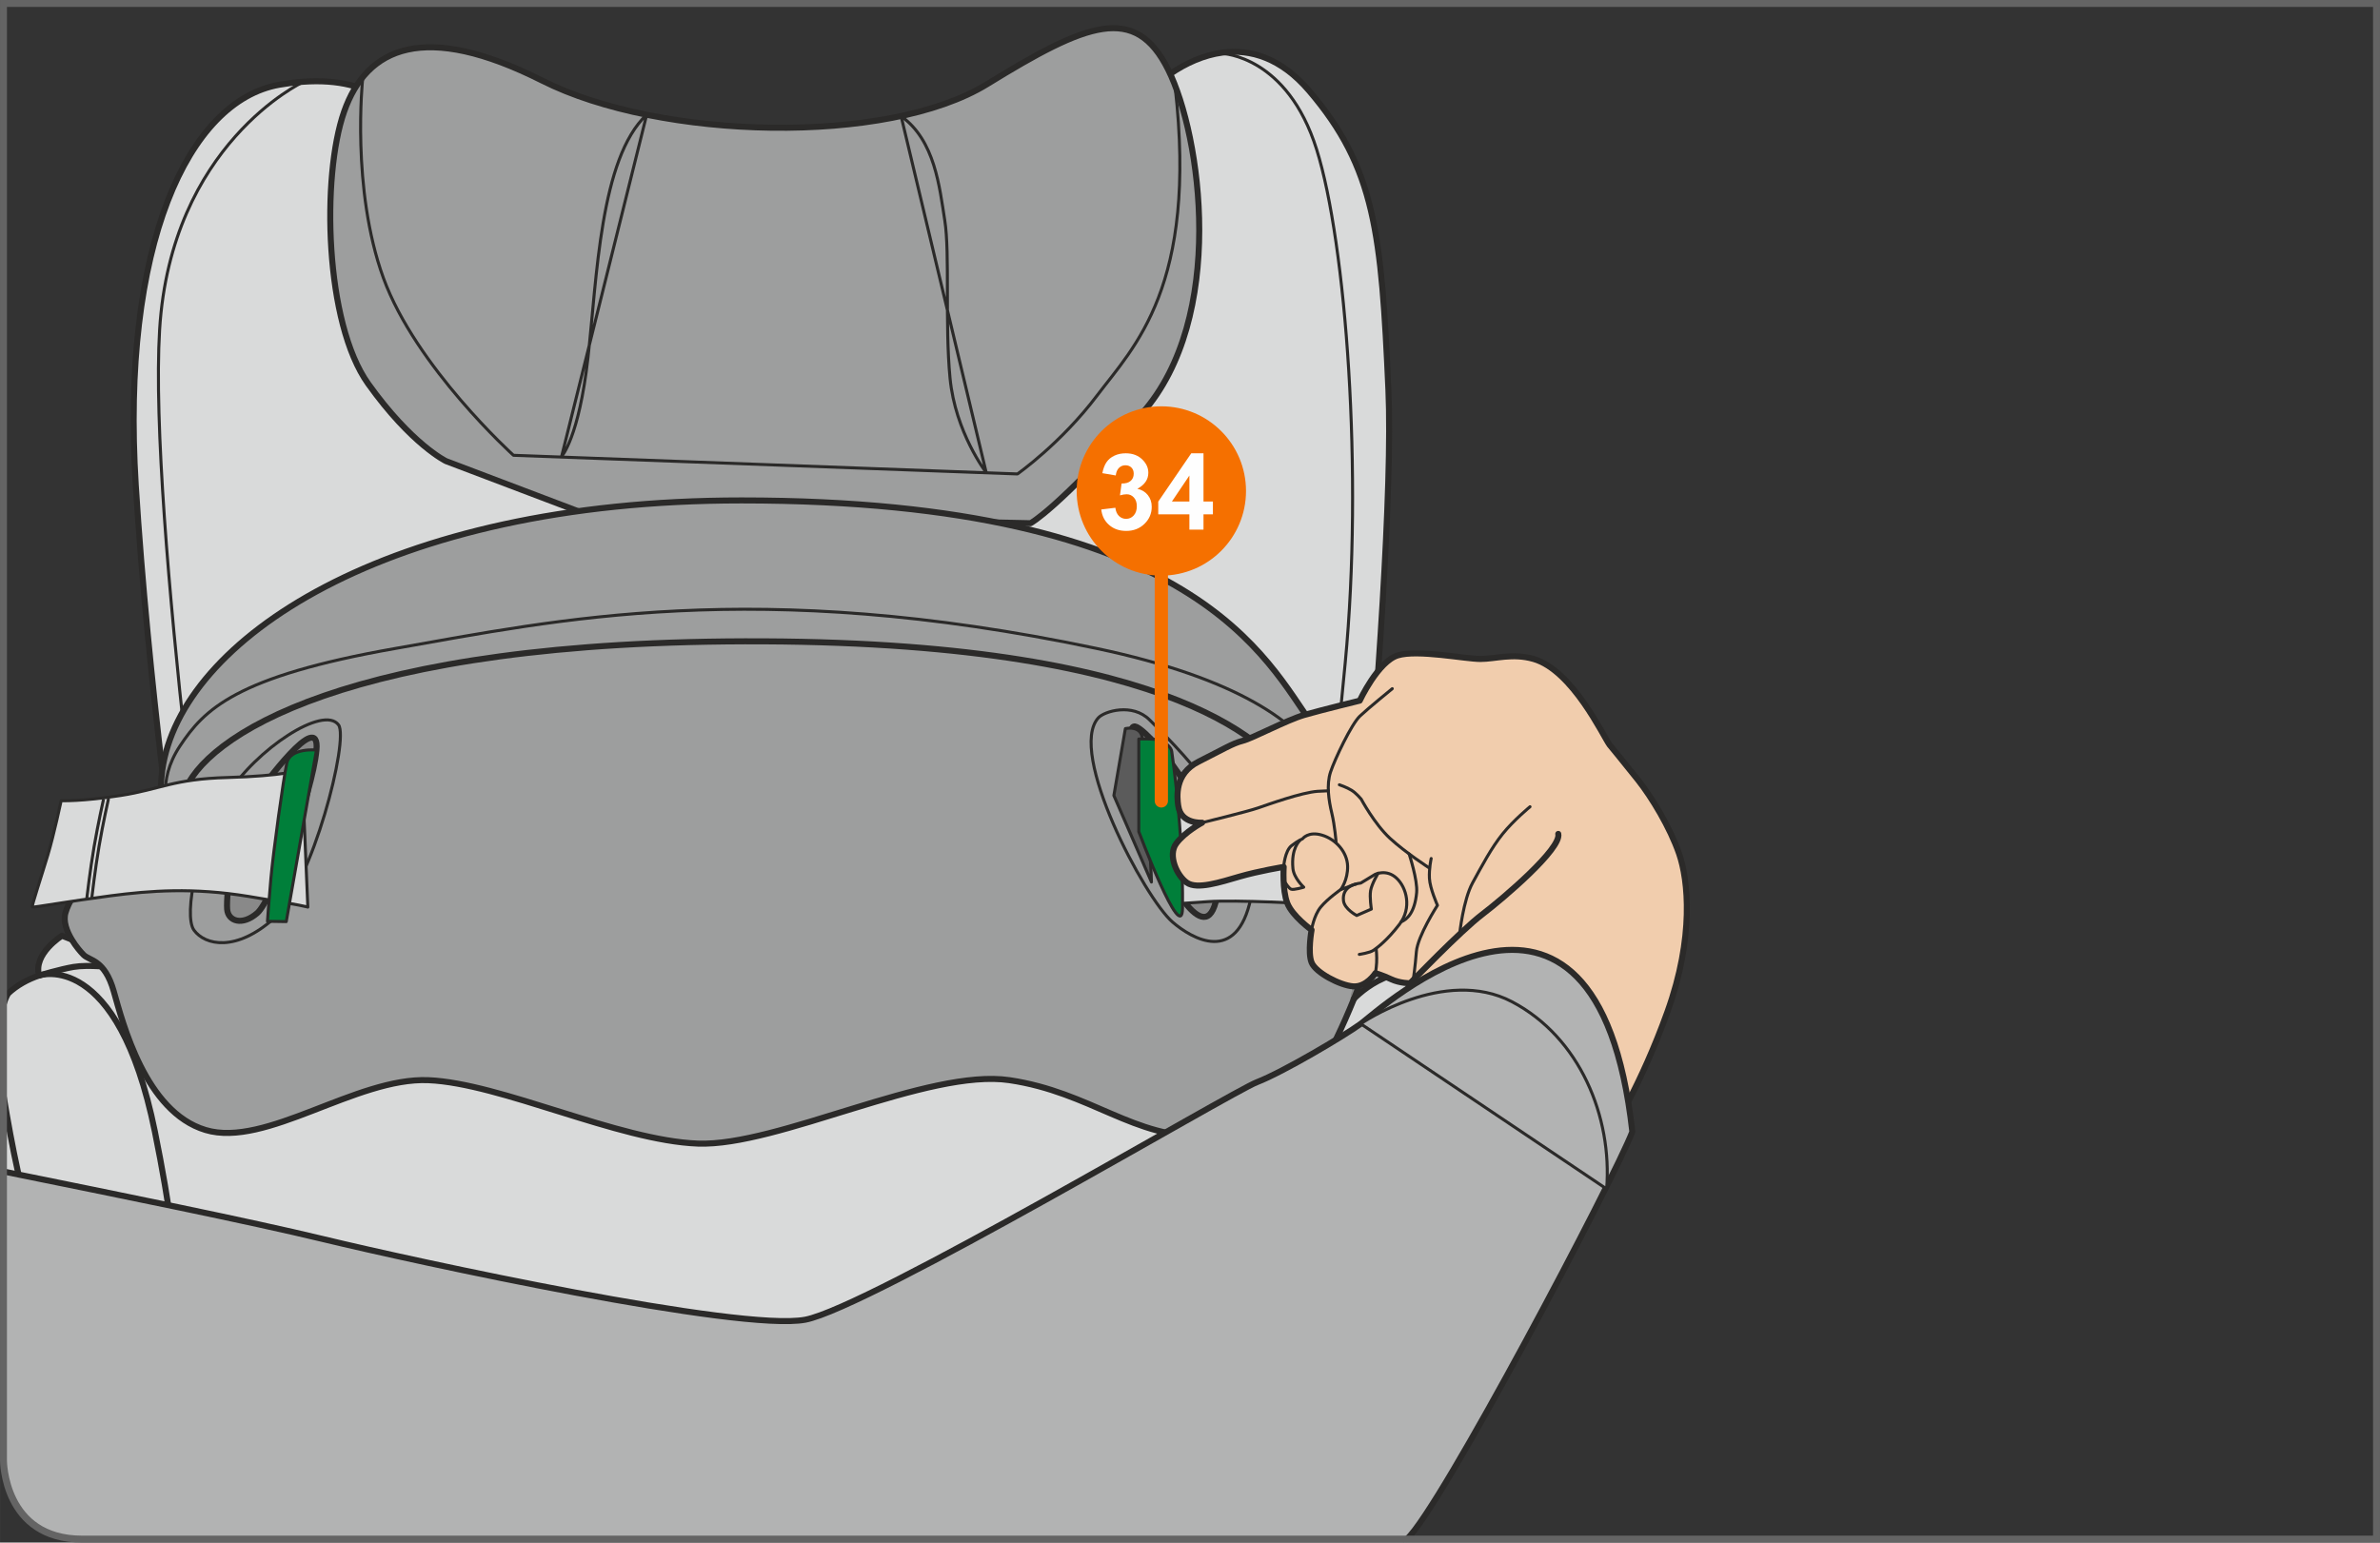 <?xml version="1.0" encoding="UTF-8"?>
<!DOCTYPE svg PUBLIC "-//W3C//DTD SVG 1.1//EN" "http://www.w3.org/Graphics/SVG/1.1/DTD/svg11.dtd">
<!-- Creator: CorelDRAW 2017 -->
<svg xmlns="http://www.w3.org/2000/svg" xml:space="preserve" width="63.25mm" height="41mm" version="1.1" style="shape-rendering:geometricPrecision; text-rendering:geometricPrecision; image-rendering:optimizeQuality; fill-rule:evenodd; clip-rule:evenodd"
viewBox="0 0 1483.04 961.35"
 xmlns:xlink="http://www.w3.org/1999/xlink">
 <rect x="0" y="0" width="1483.04" height="961.35" fill="#333333" stroke="none"/>
 <defs>
  <style type="text/css">
   <![CDATA[
    .str3 {stroke:#646464;stroke-width:4.32;stroke-miterlimit:4}
    .str4 {stroke:#F57000;stroke-width:8.27;stroke-linecap:round;stroke-linejoin:round;stroke-miterlimit:4}
    .str2 {stroke:#2B2A29;stroke-width:3.76;stroke-miterlimit:4}
    .str1 {stroke:#2B2A29;stroke-width:1.88;stroke-linecap:round;stroke-linejoin:round;stroke-miterlimit:4}
    .str0 {stroke:#2B2A29;stroke-width:3.76;stroke-linecap:round;stroke-linejoin:round;stroke-miterlimit:4}
    .fil1 {fill:none;fill-rule:nonzero}
    .fil10 {fill:#FEFEFE;fill-rule:nonzero}
    .fil0 {fill:#D9DADA;fill-rule:nonzero}
    .fil3 {fill:#B2B3B3;fill-rule:nonzero}
    .fil5 {fill:#9D9E9E;fill-rule:nonzero}
    .fil4 {fill:#898989;fill-rule:nonzero}
    .fil6 {fill:#5B5B5B;fill-rule:nonzero}
    .fil8 {fill:#F1CDAD;fill-rule:nonzero}
    .fil2 {fill:#CCC3C0;fill-rule:nonzero}
    .fil7 {fill:#007F3A;fill-rule:nonzero}
    .fil9 {fill:#F57000;fill-rule:nonzero}
   ]]>
  </style>
 </defs>
 <g id="Слой_x0020_1">
  <path class="fil0" d="M924.01 626.72c22.76,21.47 30.15,60.27 -6,189.45 -22.16,79.18 -35.46,120.97 -43.25,143.01l-254.84 0c87.5,-9.98 166.47,-32.08 195.83,-80.92 49.16,-81.78 88.56,-151.44 108.26,-251.55zm-880.51 332.03c-7.9,-23.94 -26.37,-80.57 -41.34,-131.7l0 -144.44c10.54,63.26 24.65,129.62 79.95,222.94 17.93,30.27 64.7,45.74 123.19,53.63l-154.19 0 0 0c-2.68,0 -5.21,-0.15 -7.61,-0.43zm-41.34 -336.67c0.85,-0.94 1.72,-1.84 2.62,-2.69 -0.94,1.95 -1.84,4.17 -2.62,6.7l0 -4.01z"/>
  <path class="fil0" d="M904.87 612.95c7.02,4.27 13.55,8.49 19.14,13.77 -19.7,100.11 -59.1,169.77 -108.26,251.55 -29.36,48.83 -108.33,70.94 -195.83,80.92l-414.63 0c-58.49,-7.89 -105.26,-23.37 -123.19,-53.63 -55.3,-93.32 -69.41,-159.68 -79.95,-222.94l0 -56.51c0.79,-2.53 1.68,-4.76 2.62,-6.7 5.85,-5.55 12.76,-9.14 19.57,-11.46 -3.85,-13.49 14.28,-24.78 14.28,-24.78l80.38 31.67c0,0 -25.03,-163.09 -34.41,-312.36 -9.38,-149.28 32.54,-239.6 89.44,-249.65 56.91,-10.03 76.31,16.94 87.57,32.63 11.26,15.67 68.17,89.06 208.27,89.68 140.09,0.64 217.01,-83.42 236.42,-107.88 19.38,-24.46 68.17,-58.96 109.45,-10.67 41.28,48.3 45.03,89.08 49.4,186.29 4.39,97.23 -23.75,381.99 -23.75,381.99 0,0 27.82,-33.55 63.47,-11.91z"/>
  <path class="fil1 str0" d="M4.8 619.36c0,0.02 -0.02,0.02 -0.02,0.04 -0.94,1.95 -1.84,4.17 -2.62,6.7m0 56.51c10.54,63.26 24.65,129.62 79.95,222.94 17.93,30.27 64.69,45.74 123.19,53.63m414.63 0c87.5,-9.98 166.47,-32.08 195.83,-80.92 49.16,-81.78 88.56,-151.44 108.26,-251.55"/>
  <path class="fil0" d="M52.08 595.07c2.25,2.26 6.53,2.82 10.81,7.17 -5.18,-0.32 -11.99,-0.49 -17.06,0.36 -8.33,1.39 -21.48,5.34 -21.48,5.34 -3.85,-13.49 14.28,-24.78 14.28,-24.78l6.08 2.39c2.59,4.27 5.67,7.81 7.37,9.52z"/>
  <path class="fil0" d="M761.74 32.78c17.45,-2.31 36.42,3.24 54,23.8 41.28,48.3 45.03,89.08 49.4,186.29 4.17,92.15 -20.9,352.78 -23.53,379.73l-22.59 -16.71c0,0 7.97,-74.8 19.23,-192.88 11.26,-118.08 0.47,-261.56 -17.82,-319.89 -18.29,-58.33 -58.63,-59.74 -58.63,-59.74l-0.06 -0.6z"/>
  <path class="fil1 str1" d="M761.8 33.38c0,0 40.34,1.41 58.63,59.74 18.29,58.33 29.08,201.81 17.82,319.89 -11.26,118.08 -19.23,192.88 -19.23,192.88l22.59 16.71 1.09 0.81"/>
  <path class="fil0" d="M188.57 50.97l0.02 0.28c0,0 -82.09,38.58 -89.12,154.3 -7.04,115.73 37.99,434.68 37.99,434.68l-18.86 -28.17c-3.32,-22.02 -25.33,-171.71 -34,-309.6 -9.38,-149.28 32.54,-239.6 89.44,-249.65 5.14,-0.9 9.98,-1.5 14.52,-1.85z"/>
  <path class="fil1 str1" d="M188.58 51.26c0,0 -82.09,38.58 -89.13,154.3 -7.03,115.73 38,434.68 38,434.68l-18.86 -28.17 -8.65 -12.93"/>
  <path class="fil1 str0" d="M24.35 607.94c0,0 13.15,-3.94 21.48,-5.34 9.38,-1.57 24.7,0.31 24.7,0.31"/>
  <path class="fil1 str0" d="M24.35 607.94c0,0 48.85,-17.08 72.14,97.22 19.13,93.89 17.51,146.78 17.51,146.78 0,0 71.93,-11.11 182.35,0.29"/>
  <path class="fil1 str1" d="M816.88 487.15c0,0 1.2,21.56 1.2,39.77 0,18.21 -0.96,36.41 -0.96,36.41"/>
  <path class="fil2" d="M585.71 854.6c0,0 79.85,-3.61 163.43,2.03l-163.43 -2.03z"/>
  <path class="fil1 str0" d="M585.71 854.6c0,0 79.85,-3.61 163.43,2.03l-163.43 -2.03"/>
  <path class="fil1 str1" d="M813.09 487.15c0,0 1.2,21.56 1.2,39.77 0,18.21 -0.96,36.41 -0.96,36.41"/>
  <path class="fil2" d="M524.29 857.57c-54.41,4.39 -76.3,10.66 -76.3,10.66 0,0 -73.17,-8.15 -116.96,-13.17 -10.22,-1.17 -22.25,-2.1 -34.68,-2.84 0.68,2 1.4,4.2 2.16,6.61 6.22,19.67 13.53,75.29 16.63,100.36l240.53 0c4.37,-22.78 11.57,-56.21 19.91,-79.03 4.46,-12.22 7.74,-20.25 10.13,-25.56 -23.29,0.72 -45.43,1.68 -61.42,2.98z"/>
  <path class="fil1 str2" d="M524.29 857.57c-54.41,4.39 -76.3,10.66 -76.3,10.66 0,0 -73.17,-8.15 -116.96,-13.17 -10.22,-1.17 -22.25,-2.1 -34.68,-2.84 0.68,2 1.4,4.2 2.16,6.61 6.22,19.67 13.53,75.29 16.63,100.36m240.53 0c4.37,-22.78 11.57,-56.21 19.91,-79.03 4.46,-12.22 7.74,-20.25 10.13,-25.56 -23.29,0.72 -45.43,1.68 -61.42,2.98"/>
  <path class="fil3" d="M364.38 959.19c-0.01,-5.55 -0.23,-11.49 -0.83,-16.94 -1.88,-16.94 -9.76,-46.16 19.27,-55.16 30,-9.3 102.82,-3.74 119.99,2.99 23.4,9.17 12.73,31.47 8.04,49.35 -1.57,5.99 -2.83,13.04 -3.8,19.76l-142.66 0z"/>
  <path class="fil1 str1" d="M364.38 959.19c-0.01,-5.55 -0.23,-11.49 -0.83,-16.94 -1.88,-16.94 -9.76,-46.16 19.27,-55.16 30,-9.3 102.82,-3.74 119.99,2.99 23.4,9.17 12.73,31.47 8.04,49.35 -1.57,5.99 -2.83,13.04 -3.8,19.76"/>
  <path class="fil3" d="M384.63 959.19c-9.67,-8.73 -29.95,-32.73 -7.77,-61.22 22.77,-29.23 43.19,-31.15 65.1,-30.94 21.91,0.21 53.19,5.33 64.67,54.19 4.34,18.48 -1.95,30.34 -12.28,37.96l-109.72 0z"/>
  <path class="fil1 str1" d="M384.63 959.19c-9.67,-8.73 -29.95,-32.73 -7.77,-61.22 22.77,-29.23 43.19,-31.15 65.1,-30.94 21.91,0.21 53.19,5.33 64.67,54.19 4.34,18.48 -1.95,30.34 -12.28,37.96"/>
  <path class="fil4" d="M440.47 871.94c25.95,-0.43 53.82,15.57 45.95,36.7 -6.23,16.72 -15.53,16 -15.53,16 0,0 -57.87,-1.07 -62.33,-1.07 -4.47,0 -22.34,-13.02 -14.68,-29.87 7.66,-16.85 28.08,-21.46 46.59,-21.76z"/>
  <path class="fil1 str1" d="M440.47 871.94c25.95,-0.43 53.82,15.57 45.95,36.7 -6.23,16.72 -15.53,16 -15.53,16 0,0 -57.87,-1.07 -62.33,-1.07 -4.47,0 -22.34,-13.02 -14.68,-29.87 7.66,-16.85 28.08,-21.46 46.59,-21.76"/>
  <path class="fil0" d="M394.45 959.19c0.86,-2.93 1.82,-5.42 2.87,-7.06l5.16 -8c0,0 61.45,0.47 65.67,0.94 4.22,0.47 0.47,1.88 -1.41,4.7 -0.96,1.45 -3.53,4.14 -5.87,9.41l-66.43 0z"/>
  <path class="fil1 str1" d="M394.45 959.19c0.86,-2.93 1.82,-5.42 2.87,-7.06l5.16 -8c0,0 61.45,0.47 65.67,0.94 4.22,0.47 0.47,1.88 -1.41,4.7 -0.96,1.45 -3.53,4.14 -5.87,9.41"/>
  <path class="fil1 str0" d="M819.5 663.13c0,0 -58.61,105.12 -70.36,193.5 -1.25,9.41 43.47,47.36 43.47,47.36"/>
  <path class="fil0" d="M906.2 613.68l-0.04 0.06c-0.43,-0.26 -0.86,-0.53 -1.3,-0.79 -29.59,-17.97 -53.77,2.09 -61.15,9.43 1.59,-3.89 3.21,-7.98 4.86,-12.25 4.41,-10.65 37.75,-14.21 47.84,-22.94l0.04 0.06c0,0 11.15,1.26 12.08,13.38 0.94,12.12 -2.34,13.06 -2.34,13.06z"/>
  <path class="fil4" d="M841.62 622.6c0.9,-9.15 4.37,-45.2 8.4,-92.45 14.24,9.84 44.75,29.15 49.22,50.81 0.38,2.37 -0.71,4.42 -2.82,6.23 -10.09,8.73 -43.44,12.29 -47.84,22.94 -1.65,4.27 -3.27,8.36 -4.86,12.25 -0.39,0.4 -0.73,0.74 -1.01,1.04 -0.86,0.9 -1.31,1.45 -1.31,1.45 0,0 0.08,-0.77 0.23,-2.26z"/>
  <path class="fil4" d="M101.11 479.89c7.93,67.7 15.63,119.87 17.49,132.17 0.26,1.83 0.41,2.77 0.41,2.77l-74.3 -29.28c-3.1,-5.16 -5.5,-11.38 -3.89,-16.82 7.51,-25.4 60.04,-67.74 60.04,-67.74 -0.84,-6.94 -0.75,-14 0.25,-21.09z"/>
  <path class="fil1 str0" d="M843.72 622.37c7.37,-7.34 31.56,-27.4 61.15,-9.43 0.43,0.26 0.86,0.53 1.29,0.79 6.53,4.01 12.59,8.01 17.84,12.99 22.76,21.47 30.15,60.27 -6,189.45 -22.16,79.18 -35.46,120.97 -43.25,143.01m-831.25 -0.43c-7.9,-23.94 -26.37,-80.57 -41.34,-131.7m0 -204.96c0.85,-0.94 1.72,-1.84 2.62,-2.69 5.85,-5.55 12.76,-9.14 19.57,-11.46 -3.85,-13.49 14.28,-24.78 14.28,-24.78l6.08 2.39"/>
  <path class="fil1 str0" d="M101.11 479.89c-6.27,-53.46 -12.69,-116.59 -16.51,-177.43 -9.38,-149.28 32.53,-239.6 89.44,-249.65 5.14,-0.9 9.98,-1.51 14.52,-1.84 45.82,-3.41 62.8,20.19 73.05,34.47 11.26,15.67 68.17,89.06 208.27,89.68 140.09,0.64 217.01,-83.42 236.42,-107.88 11.13,-14.04 31.94,-31.37 55.45,-34.47 17.45,-2.31 36.42,3.24 54,23.8 41.28,48.3 45.03,89.08 49.4,186.29 2.76,60.87 -7.26,195.28 -15.12,287.28"/>
  <path class="fil5" d="M277.9 287.36c0,0 -21.45,-10.33 -48.48,-48.19 -27.03,-37.86 -29.18,-129.08 -15.02,-169.52 14.16,-40.44 50.19,-56.36 123.56,-19.36 73.36,37 214.94,40.44 277.14,2.15 62.2,-38.29 92.23,-50.34 112.83,-9.03 20.59,41.3 36.46,154.46 -16.31,214.26 -52.77,59.8 -69.5,68.41 -69.5,68.41l-278 -6.02 -86.23 -32.7z"/>
  <path class="fil1 str0" d="M277.9 287.36c0,0 -21.45,-10.33 -48.48,-48.19 -27.03,-37.86 -29.18,-129.08 -15.02,-169.52 14.16,-40.44 50.19,-56.36 123.56,-19.36 73.36,37 214.94,40.44 277.14,2.15 62.2,-38.29 92.23,-50.34 112.83,-9.03 20.59,41.3 36.46,154.46 -16.31,214.26 -52.77,59.8 -69.5,68.41 -69.5,68.41l-278 -6.02 -86.23 -32.7"/>
  <path class="fil5" d="M614.51 294.47c0,0 -19.23,-24.94 -22.52,-58.81 -3.28,-33.87 0,-77.62 -3.28,-98.32 -3.28,-20.7 -6.1,-49.87 -27.21,-64.92l53.01 222.04z"/>
  <path class="fil1 str1" d="M614.51 294.47c0,0 -19.23,-24.94 -22.52,-58.81 -3.28,-33.87 0,-77.62 -3.28,-98.32 -3.28,-20.7 -6.1,-49.87 -27.21,-64.92l53.01 222.04"/>
  <path class="fil5" d="M349.95 284.47c0,0 10.79,-11.64 16.42,-61.51 5.63,-49.87 7.5,-124.19 36.59,-151.48l-53.01 212.99z"/>
  <path class="fil1 str1" d="M349.95 284.47c0,0 10.79,-11.64 16.42,-61.51 5.63,-49.87 7.5,-124.19 36.59,-151.48l-53.01 212.99"/>
  <path class="fil5" d="M842.71 623.41c0.28,-0.3 0.62,-0.64 1.01,-1.03 -29.33,71.88 -50.89,83.81 -92.71,85.6 -44.09,1.88 -71.3,-27.29 -121.96,-34.81 -50.66,-7.53 -144.48,41.4 -194.2,39.52 -49.72,-1.88 -122.9,-37.63 -167.93,-39.52 -45.03,-1.88 -101.32,42.34 -138.85,31.05 -37.53,-11.29 -51.6,-66.8 -57.23,-86.56 -5.63,-19.76 -15.01,-18.82 -18.76,-22.58 -1.71,-1.71 -8.72,-14.47 -11.31,-18.74l1.7 -11.98c0,0 2.6,-2.5 2.34,-4.32 -1.86,-12.31 64.23,-12.43 56.3,-80.13 11.29,-80.61 139.33,-168.02 360.95,-168.02 284.26,0 327.42,100.67 355.56,139.25 28.14,38.58 21.58,67.74 25.33,73.39 0.77,1.17 3.38,3.09 7.07,5.64 -4.03,47.25 -7.51,83.3 -8.4,92.45 -0.15,1.49 -0.23,2.26 -0.23,2.26 0,0 0.45,-0.55 1.31,-1.45z"/>
  <path class="fil1 str0" d="M896.46 587.24c0,0 11.14,1.26 12.08,13.38 0.94,12.12 -2.35,13.06 -2.35,13.06"/>
  <path class="fil1 str0" d="M44.71 585.55c-3.1,-5.16 -5.5,-11.39 -3.88,-16.82 7.5,-25.41 60.04,-67.74 60.04,-67.74 -0.85,-6.95 -0.75,-14 0.24,-21.1 11.29,-80.61 139.33,-168.02 360.95,-168.02 284.26,0 327.42,100.67 355.56,139.25 28.15,38.57 21.58,67.74 25.33,73.39 0.77,1.17 3.38,3.08 7.07,5.65 14.24,9.84 44.75,29.15 49.22,50.81 0.38,2.37 -0.71,4.42 -2.81,6.23 -10.1,8.73 -43.44,12.29 -47.85,22.94 -1.65,4.27 -3.27,8.35 -4.86,12.25 -29.33,71.88 -50.89,83.81 -92.71,85.6 -44.09,1.88 -71.3,-27.29 -121.96,-34.81 -50.66,-7.53 -144.48,41.4 -194.2,39.52 -49.72,-1.88 -122.9,-37.64 -167.93,-39.52 -45.03,-1.88 -101.32,42.34 -138.85,31.05 -37.53,-11.29 -51.6,-66.8 -57.23,-86.56 -5.63,-19.76 -15.01,-18.82 -18.76,-22.58 -1.71,-1.71 -4.79,-5.25 -7.37,-9.52"/>
  <path class="fil1 str1" d="M210.94 451.75c6.68,8.94 -16.26,99.1 -40.03,120.43 -23.77,21.33 -43.16,16.94 -50.03,7.53 -6.88,-9.41 2.5,-55.19 20.64,-84.05 18.14,-28.85 60.04,-56.45 69.42,-43.91"/>
  <path class="fil4" d="M162.16 492.52c0,0 37.53,-52.06 35.02,-25.09 -2.5,26.97 -27.52,93.46 -36.9,101.61 -9.38,8.15 -18.26,5.1 -18.76,-2.51 -0.62,-9.41 3.13,-50.81 20.64,-74.01z"/>
  <path class="fil1 str0" d="M162.16 492.52c0,0 37.53,-52.06 35.02,-25.09 -2.5,26.97 -27.52,93.46 -36.9,101.61 -9.38,8.15 -18.26,5.1 -18.76,-2.51 -0.62,-9.41 3.13,-50.81 20.64,-74.01"/>
  <path class="fil1 str1" d="M684.4 447.36c3.77,-4.15 21.26,-9.41 31.9,1.25 10.63,10.66 71.92,69 63.17,111.02 -8.76,42.02 -36.89,25.28 -48.78,15.05 -17.51,-15.05 -65.67,-106.01 -46.28,-127.33"/>
  <path class="fil4" d="M723.81 538.31c-14.39,-28.85 -26.27,-90.32 -15.64,-85.3 10.63,5.02 56.29,59.59 50.66,102.24 -5.63,42.65 -32.52,-11.92 -35.02,-16.94z"/>
  <path class="fil1 str0" d="M723.81 538.31c-14.39,-28.85 -26.27,-90.32 -15.64,-85.3 10.63,5.02 56.29,59.59 50.66,102.24 -5.63,42.65 -32.52,-11.92 -35.02,-16.94"/>
  <path class="fil1 str1" d="M114.63 494.4c-11.26,34.5 -8.76,15.68 -9.38,11.92 0,0 -8.13,-18.82 6.88,-41.4 15.01,-22.58 34.39,-43.28 134.47,-60.84 100.07,-17.56 223.82,-44.76 436.56,0 178.88,37.64 145.1,112.28 145.1,112.28"/>
  <path class="fil1 str0" d="M828.25 516.35c-5.63,12.54 -11.88,-8.78 -23.14,-28.85 -11.26,-20.07 -68.17,-86.56 -328.98,-87.81 -260.81,-1.26 -350.25,60.22 -361.51,94.71"/>
  <g id="_1577505664">
   <path class="fil6" d="M701.25 454.09c0,0 10.51,-2.64 10.75,7.43 0.24,9.82 2.63,45.76 4.06,63.73 1.43,17.97 1.43,24.44 1.43,24.44l-23.41 -53.91 7.17 -41.69z"/>
   <path class="fil1 str1" d="M701.25 454.09c0,0 10.51,-2.64 10.75,7.43 0.24,9.82 2.63,45.76 4.06,63.73 1.43,17.97 1.43,24.44 1.43,24.44l-23.41 -53.91 7.17 -41.69"/>
   <path class="fil0" d="M729.68 487.63c0,0 18.64,3.59 39.9,3.59 21.26,0 65.22,-7.66 69.04,-6.47 3.82,1.2 3.1,2.15 3.58,9.82 0.48,7.67 0.72,61.34 0.24,67.33 -0.48,5.99 -3.34,2.64 -15.53,1.92 -12.18,-0.72 -56.14,-3.11 -74.06,-1.92 -17.92,1.2 -20.31,1.43 -20.31,1.43l-2.87 -75.71z"/>
   <path class="fil1 str1" d="M729.68 487.63c0,0 18.64,3.59 39.9,3.59 21.26,0 65.22,-7.66 69.04,-6.47 3.82,1.2 3.1,2.15 3.58,9.82 0.48,7.67 0.72,61.34 0.24,67.33 -0.48,5.99 -3.34,2.64 -15.53,1.92 -12.18,-0.72 -56.14,-3.11 -74.06,-1.92 -17.92,1.2 -20.31,1.43 -20.31,1.43l-2.87 -75.71z"/>
   <path class="fil7" d="M709.61 460.56c0,0 11.23,-0.48 14.34,1.2 3.1,1.68 5.97,4.31 6.21,6.71 0.24,2.4 7.19,46.94 6.69,97.51 -0.24,23.96 -27.24,-47.68 -27.24,-47.68l0 -57.74z"/>
   <path class="fil1 str1" d="M709.61 460.56c0,0 11.23,-0.48 14.34,1.2 3.1,1.68 5.97,4.31 6.21,6.71 0.24,2.4 7.19,46.94 6.69,97.51 -0.24,23.96 -27.24,-47.68 -27.24,-47.68l0 -57.74"/>
   <path class="fil1 str1" d="M816.88 487.15c0,0 1.2,21.56 1.2,39.77 0,18.21 -0.96,36.41 -0.96,36.41"/>
   <path class="fil1 str1" d="M813.09 487.15c0,0 1.2,21.56 1.2,39.77 0,18.21 -0.96,36.41 -0.96,36.41"/>
   <path class="fil0" d="M188.21 479.84c0,0 -12.26,3.81 -46.31,4.71 -34.05,0.9 -42.16,7.41 -66.67,11.2 -24.5,3.8 -37.12,3.25 -37.12,3.25 0,0 -4.5,21.14 -8.29,33.79 -3.78,12.65 -10.27,32.17 -9.73,32.53 0.54,0.36 23.97,-3.8 48.83,-7.05 24.87,-3.25 51.36,-5.24 85.77,0.36 34.42,5.6 37.12,6.69 37.12,6.69l-3.6 -85.49z"/>
   <path class="fil1 str1" d="M188.21 479.84c0,0 -12.26,3.81 -46.31,4.71 -34.05,0.9 -42.16,7.41 -66.67,11.2 -24.5,3.8 -37.12,3.25 -37.12,3.25 0,0 -4.5,21.14 -8.29,33.79 -3.78,12.65 -10.27,32.17 -9.73,32.53 0.54,0.36 23.97,-3.8 48.83,-7.05 24.87,-3.25 51.36,-5.24 85.77,0.36 34.42,5.6 37.12,6.69 37.12,6.69l-3.6 -85.49z"/>
   <path class="fil7" d="M197.19 467.43c0,0 -16.3,-1.67 -18.46,8.08 -2.16,9.76 -8.47,55.48 -9.91,71.74 -1.44,16.26 -2.16,26.92 -2.16,26.92l11.71 0.18 18.82 -106.93z"/>
   <path class="fil1 str1" d="M197.19 467.43c0,0 -16.3,-1.67 -18.46,8.08 -2.16,9.76 -8.47,55.48 -9.91,71.74 -1.44,16.26 -2.16,26.92 -2.16,26.92l11.71 0.18 18.82 -106.93z"/>
   <path class="fil1 str1" d="M54.11 559.68c0,0 2.01,-17.43 4.51,-32.01 2.5,-14.58 5.77,-29.03 5.77,-29.03"/>
   <path class="fil1 str1" d="M57.24 559.22c0,0 2,-17.43 4.5,-32.01 2.5,-14.58 5.77,-29.02 5.77,-29.02"/>
  </g>
  <path class="fil1 str0" d="M114 851.93c0,0 -7.51,49.87 -16.89,68.68"/>
  <g id="_1577507712">
   <path class="fil8" d="M734.19 502.24c-0.74,-5.37 -2.53,-19.96 12.64,-27.56 15.16,-7.6 21.17,-11.4 27.48,-12.99 6.32,-1.59 27.48,-12.99 38.54,-16.16 11.06,-3.17 34.43,-8.87 34.43,-8.87 0,0 11.37,-24.39 23.69,-28.2 12.32,-3.8 42.02,2.22 51.49,2.22 9.48,0 19.97,-3.78 33.17,0 24.32,6.97 43.59,48.47 47.38,53.54 0,0 9.16,11.09 17.69,21.86 8.53,10.77 19.9,29.46 25.59,45.94 5.69,16.47 9.48,51.96 -7.26,98.53 -16.75,46.57 -35.07,74.76 -35.07,74.76l-141.2 -55.44 16.11 -37.07c0,0 -6.63,0 -12,-2.53 -5.37,-2.53 -9.79,-3.8 -9.79,-3.8 0,0 -5.68,8.87 -13.9,8.24 -8.22,-0.63 -23.38,-8.55 -25.9,-14.89 -2.53,-6.34 0,-20.27 0,-20.27 0,0 -12,-8.55 -15.16,-16.79 -3.16,-8.24 -2.21,-22.49 -2.21,-22.49 0,0 -15.48,2.54 -27.48,6.02 -12,3.49 -26.54,8.24 -32.85,3.8 -6.32,-4.44 -12,-17.11 -6.63,-24.39 5.37,-7.29 16.11,-12.99 16.11,-12.99 0,0 -13.27,0.95 -14.85,-10.46z"/>
   <path class="fil1 str0" d="M734.19 502.24c-0.74,-5.37 -2.53,-19.96 12.64,-27.56 15.16,-7.6 21.17,-11.4 27.48,-12.99 6.32,-1.59 27.48,-12.99 38.54,-16.16 11.06,-3.17 34.43,-8.87 34.43,-8.87 0,0 11.37,-24.39 23.69,-28.2 12.32,-3.8 42.02,2.22 51.49,2.22 9.48,0 19.97,-3.78 33.17,0 24.32,6.97 43.59,48.47 47.38,53.54 0,0 9.16,11.09 17.69,21.86 8.53,10.77 19.9,29.46 25.59,45.94 5.69,16.47 9.48,51.96 -7.26,98.53 -16.75,46.57 -35.07,74.76 -35.07,74.76l-141.2 -55.44 16.11 -37.07c0,0 -6.63,0 -12,-2.53 -5.37,-2.53 -9.79,-3.8 -9.79,-3.8 0,0 -5.68,8.87 -13.9,8.24 -8.22,-0.63 -23.38,-8.55 -25.9,-14.89 -2.53,-6.34 0,-20.27 0,-20.27 0,0 -12,-8.55 -15.16,-16.79 -3.16,-8.24 -2.21,-22.49 -2.21,-22.49 0,0 -15.48,2.54 -27.48,6.02 -12,3.49 -26.54,8.24 -32.85,3.8 -6.32,-4.44 -12,-17.11 -6.63,-24.39 5.37,-7.29 16.11,-12.99 16.11,-12.99 0,0 -13.27,0.95 -14.85,-10.46"/>
   <path class="fil1 str1" d="M749.04 512.7c0,0 28.09,-6.83 34.89,-9.19 6.8,-2.35 27.21,-9.64 37.06,-10.35 2.42,-0.17 4.7,-0.27 6.76,-0.33"/>
   <path class="fil1 str1" d="M799.89 540.26c0,0 0.68,-9.93 4.9,-13.22 4.22,-3.29 6.8,-4.23 6.8,-4.23 0,0 3.52,-4.94 12.19,-2.35 8.68,2.59 15.71,10.58 15.95,19.29 0.23,8.7 -4.22,14.58 -4.22,14.58 0,0 3.05,-0.94 6.33,-2.35 3.28,-1.41 6.1,-1.65 6.1,-1.65l8.91 -5.41c0,0 7.04,-3.53 13.37,2.35 6.33,5.88 9.62,18.58 1.88,28.7 -7.74,10.11 -13.84,14.58 -16.18,16.23 -2.34,1.65 -8.91,2.59 -8.91,2.59"/>
   <path class="fil1 str1" d="M857.57 591.48c0,0 0.47,4.71 0.24,8.47 -0.24,3.76 -0.73,6.52 -0.73,6.52"/>
   <path class="fil1 str1" d="M844.95 550.97c0,0 -8.85,1.49 -7.78,10.41 0.62,5.17 8.21,9.17 8.21,9.17l9.15 -4c0,0 -1.17,-7.29 -0.47,-11.52 0.71,-4.23 4.69,-10.82 4.69,-10.82"/>
   <path class="fil1 str1" d="M801.12 550.4c0,0 1.88,3.13 3.44,3.76 1.56,0.63 7.82,-1.25 7.82,-1.25 0,0 -6.14,-5.66 -6.72,-11.6 -1.25,-12.7 4.22,-17.4 4.22,-17.4"/>
   <path class="fil1 str1" d="M832.55 524.84c0,0 -0.78,-10.19 -2.66,-18.03 -1.88,-7.84 -3.44,-17.72 -0.78,-25.72 2.66,-8 12.98,-29.79 18.29,-34.81 5.32,-5.02 20.17,-17.09 20.17,-17.09"/>
   <path class="fil1 str1" d="M834.59 489.08c0,0 4.69,1.57 7.66,3.45 2.97,1.88 5.94,5.49 5.94,5.49 0,0 8.29,15.52 17.98,24.46 9.69,8.94 24.55,18.5 24.55,18.5"/>
   <path class="fil1 str1" d="M891.81 535.03c0,0 -1.41,6.12 -1.09,12.39 0.31,6.27 5,16.78 5,16.78 0,0 -12.35,19.13 -13.13,28.85 -0.78,9.72 -1.88,17.09 -1.88,17.09l-2.66 5.17"/>
   <path class="fil1 str1" d="M817.27 579.54c0,0 1.37,-8.94 5.7,-14.23 4.34,-5.29 12.55,-10.99 12.55,-10.99"/>
   <path class="fil1 str0" d="M878.68 612.76c0,0 31.49,-32.65 44.83,-42.81 13.34,-10.17 49.63,-41.1 47.49,-50.25"/>
   <path class="fil1 str1" d="M909.53 582.19c0,0 2.23,-21.34 8.11,-32.04 5.87,-10.71 11.74,-21.83 18.68,-30.45 6.94,-8.62 17.08,-16.93 17.08,-16.93"/>
   <path class="fil1 str1" d="M873.16 574.47c3.62,-1.47 8.45,-5.77 9.59,-18.21 0.71,-7.71 -4.69,-24.1 -4.69,-24.1"/>
  </g>
  <path class="fil3" d="M2.16 730.09c73.58,14.93 152.58,30.87 199.41,42.18 57.89,13.99 259.63,57.82 300.21,50.18 39.15,-7.37 265.19,-141.76 281.45,-148.03 16.26,-6.27 54.32,-28.85 64.69,-36.38 10.37,-7.53 146.71,-133.91 169.23,67.27 -11.26,29.32 -119.67,235.12 -140.52,253.87l-0 0 -825.51 0 0 0c-48.95,0 -48.95,-48.95 -48.95,-48.95l0 -180.15z"/>
  <path class="fil1 str0" d="M2.16 730.09c73.58,14.93 152.58,30.87 199.41,42.18 57.89,13.99 259.63,57.82 300.21,50.18 39.15,-7.37 265.19,-141.76 281.45,-148.03 16.26,-6.27 54.32,-28.85 64.69,-36.38 10.37,-7.53 146.71,-133.91 169.23,67.27 -11.26,29.32 -119.67,235.12 -140.52,253.87l-0 0"/>
  <path class="fil3" d="M847.91 638.04c0,0 51.98,-35.95 94.26,-13.74 42.28,22.21 62.56,71.77 58.97,116.66l-153.23 -102.92z"/>
  <path class="fil1 str1" d="M847.91 638.04c0,0 51.98,-35.95 94.26,-13.74 42.28,22.21 62.56,71.77 58.97,116.66l-153.23 -102.92"/>
  <path class="fil1 str1" d="M225.96 49.38c0,0 -7.24,68.3 12.92,123.8 20.16,55.5 81.08,110.57 81.08,110.57l314.04 11.62c0,0 27.03,-18.93 49.76,-49.05 22.74,-30.12 62.65,-67.89 48.49,-192.24"/>
  <path class="fil1 str3" d="M2.16 2.16l0 908.08c0,0 0,48.95 48.94,48.95l1429.78 0 0 -957.03 -1478.72 0z"/>
  <line class="fil1 str4" x1="723.66" y1="499.12" x2="723.66" y2= "342.64" />
  <path class="fil9" d="M723.66 358.74c29.13,0 52.76,-23.62 52.76,-52.76 0,-29.13 -23.62,-52.76 -52.76,-52.76 -29.13,0 -52.76,23.62 -52.76,52.76 0,29.14 23.62,52.76 52.76,52.76z"/>
  <path class="fil10" d="M686.22 317.51l8.78 -1.07c0.28,2.23 1.05,3.96 2.27,5.14 1.22,1.18 2.7,1.78 4.45,1.78 1.88,0 3.45,-0.71 4.75,-2.14 1.28,-1.43 1.91,-3.34 1.91,-5.76 0,-2.27 -0.62,-4.09 -1.84,-5.42 -1.22,-1.33 -2.72,-2.01 -4.48,-2.01 -1.16,0 -2.55,0.23 -4.18,0.68l1.01 -7.39c2.46,0.06 4.33,-0.47 5.63,-1.61 1.29,-1.13 1.93,-2.63 1.93,-4.5 0,-1.59 -0.47,-2.85 -1.43,-3.81 -0.96,-0.96 -2.21,-1.43 -3.77,-1.43 -1.56,0 -2.87,0.54 -3.98,1.61 -1.11,1.09 -1.76,2.66 -2.01,4.73l-8.37 -1.43c0.58,-2.87 1.44,-5.16 2.63,-6.87 1.18,-1.71 2.81,-3.06 4.91,-4.05 2.1,-0.98 4.45,-1.46 7.05,-1.46 4.46,0 8.05,1.43 10.73,4.28 2.23,2.33 3.34,4.95 3.34,7.88 0,4.16 -2.27,7.48 -6.83,9.96 2.72,0.58 4.88,1.88 6.51,3.9 1.63,2.03 2.44,4.46 2.44,7.33 0,4.16 -1.52,7.71 -4.54,10.64 -3.04,2.93 -6.83,4.39 -11.35,4.39 -4.3,0 -7.84,-1.24 -10.65,-3.7 -2.83,-2.46 -4.46,-5.68 -4.91,-9.68zm54.92 12.57l0 -9.53 -19.4 0 0 -7.95 20.56 -30.09 7.63 0 0 30.05 5.87 0 0 7.99 -5.87 0 0 9.53 -8.8 0zm0 -17.52l0 -16.19 -10.9 16.19 10.9 0z"/>
 </g>
</svg>
